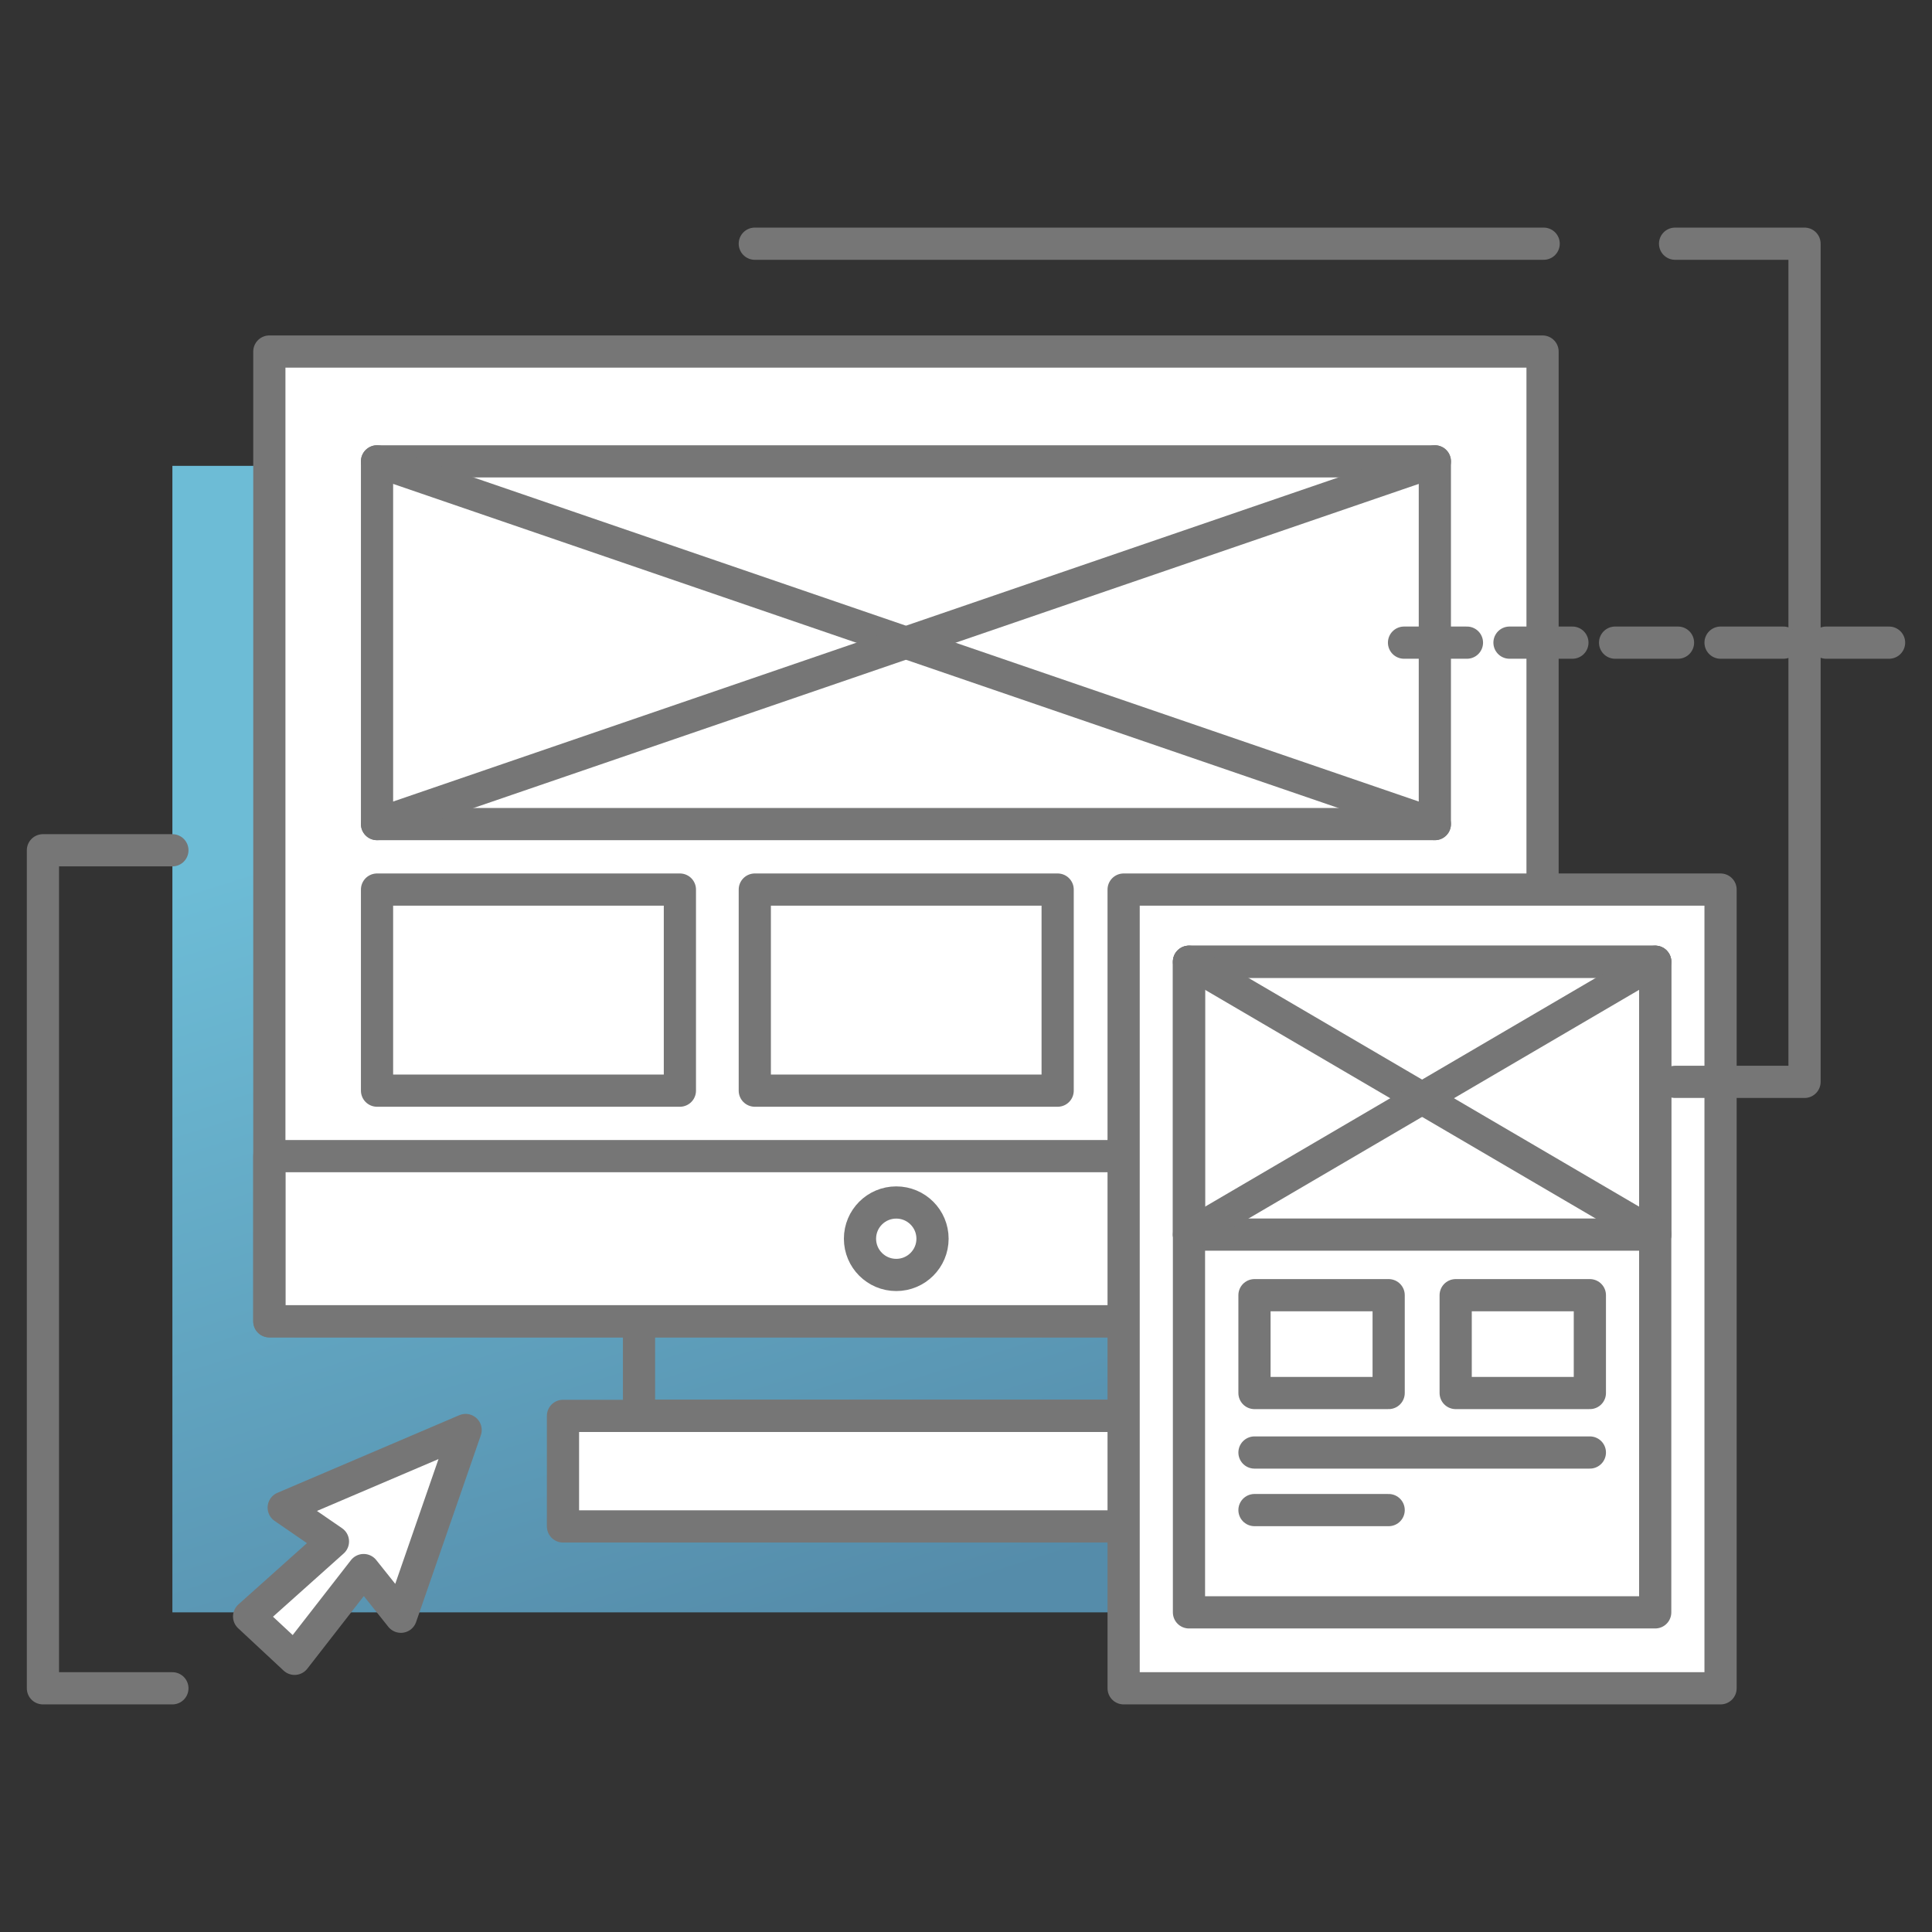 <svg width="180" height="180" viewBox="0 0 180 180" fill="none" xmlns="http://www.w3.org/2000/svg">
<rect x="0" y="0" width="180" height="180" fill="#333333" stroke="none"/>
<path d="M123.127 43.403H16.061V150.219H123.127V43.403Z" fill="url(#paint0_linear_32_1194)"/>
<path d="M109.326 119.321H59.535V131.901H109.326V119.321Z" stroke="#767676" stroke-width="3" stroke-miterlimit="10" stroke-linecap="round" stroke-linejoin="round"/>
<path d="M109.313 131.914H52.452V142.214H109.313V131.914Z" fill="white" stroke="#767676" stroke-width="3" stroke-miterlimit="10" stroke-linecap="round" stroke-linejoin="round"/>
<path d="M143.716 32.753H25.094V123.102H143.716V32.753Z" fill="white" stroke="#767676" stroke-width="3" stroke-miterlimit="10" stroke-linecap="round" stroke-linejoin="round"/>
<path d="M143.716 107.715H25.094V123.102H143.716V107.715Z" stroke="#767676" stroke-width="3" stroke-miterlimit="10" stroke-linecap="round" stroke-linejoin="round"/>
<path d="M133.682 42.984H35.127V76.777H133.682V42.984Z" stroke="#767676" stroke-width="3" stroke-miterlimit="10" stroke-linecap="round" stroke-linejoin="round"/>
<path d="M35.127 42.984L133.682 76.777" stroke="#767676" stroke-width="3" stroke-miterlimit="10" stroke-linecap="round" stroke-linejoin="round"/>
<path d="M133.682 42.984L35.127 76.777" stroke="#767676" stroke-width="3" stroke-miterlimit="10" stroke-linecap="round" stroke-linejoin="round"/>
<path d="M63.344 82.879H35.127V101.613H63.344V82.879Z" stroke="#767676" stroke-width="3" stroke-miterlimit="10" stroke-linecap="round" stroke-linejoin="round"/>
<path d="M98.539 82.879H70.323V101.613H98.539V82.879Z" stroke="#767676" stroke-width="3" stroke-miterlimit="10" stroke-linecap="round" stroke-linejoin="round"/>
<path d="M83.502 118.784C85.368 118.784 86.881 117.272 86.881 115.408C86.881 113.544 85.368 112.033 83.502 112.033C81.635 112.033 80.123 113.544 80.123 115.408C80.123 117.272 81.635 118.784 83.502 118.784Z" stroke="#767676" stroke-width="3" stroke-miterlimit="10" stroke-linecap="round" stroke-linejoin="round"/>
<path d="M160.3 82.879H104.686V157.295H160.3V82.879Z" fill="white" stroke="#767676" stroke-width="3" stroke-miterlimit="10" stroke-linecap="round" stroke-linejoin="round"/>
<path d="M154.212 89.604H110.774V150.22H154.212V89.604Z" stroke="#767676" stroke-width="3" stroke-miterlimit="10" stroke-linecap="round" stroke-linejoin="round"/>
<path d="M154.212 89.604H110.774V115.024H154.212V89.604Z" stroke="#767676" stroke-width="3" stroke-miterlimit="10" stroke-linecap="round" stroke-linejoin="round"/>
<path d="M110.774 89.604L154.212 115.037" stroke="#767676" stroke-width="3" stroke-miterlimit="10" stroke-linecap="round" stroke-linejoin="round"/>
<path d="M110.774 115.037L154.212 89.604" stroke="#767676" stroke-width="3" stroke-miterlimit="10" stroke-linecap="round" stroke-linejoin="round"/>
<path d="M129.378 120.67H116.877V129.784H129.378V120.67Z" stroke="#767676" stroke-width="3" stroke-miterlimit="10" stroke-linecap="round" stroke-linejoin="round"/>
<path d="M148.124 120.67H135.622V129.784H148.124V120.67Z" stroke="#767676" stroke-width="3" stroke-miterlimit="10" stroke-linecap="round" stroke-linejoin="round"/>
<path d="M116.877 135.327H148.124" stroke="#767676" stroke-width="3" stroke-miterlimit="10" stroke-linecap="round" stroke-linejoin="round"/>
<path d="M116.877 140.691H129.378" stroke="#767676" stroke-width="3" stroke-miterlimit="10" stroke-linecap="round" stroke-linejoin="round"/>
<path d="M16.061 157.295H4V79.218H16.061" stroke="#767676" stroke-width="3" stroke-miterlimit="10" stroke-linecap="round" stroke-linejoin="round"/>
<path d="M156.063 22.705H168.124V100.795H156.063" stroke="#767676" stroke-width="3" stroke-miterlimit="10" stroke-linecap="round" stroke-linejoin="round"/>
<path d="M143.82 22.705H70.323" stroke="#767676" stroke-width="3" stroke-miterlimit="10" stroke-linecap="round" stroke-linejoin="round"/>
<path d="M26.433 140.463L31.02 143.617L23.209 150.602L27.446 154.549L33.88 146.279L37.35 150.628L43.38 133.231L26.433 140.463Z" fill="white" stroke="#767676" stroke-width="3" stroke-miterlimit="10" stroke-linecap="round" stroke-linejoin="round"/>
<path d="M130.81 59.874H136.672" stroke="#767676" stroke-width="3" stroke-miterlimit="10" stroke-linecap="round" stroke-linejoin="round"/>
<path d="M140.636 59.874H146.497" stroke="#767676" stroke-width="3" stroke-miterlimit="10" stroke-linecap="round" stroke-linejoin="round"/>
<path d="M150.474 59.874H156.336" stroke="#767676" stroke-width="3" stroke-miterlimit="10" stroke-linecap="round" stroke-linejoin="round"/>
<path d="M160.3 59.874H166.161" stroke="#767676" stroke-width="3" stroke-miterlimit="10" stroke-linecap="round" stroke-linejoin="round"/>
<path d="M170.138 59.874H176" stroke="#767676" stroke-width="3" stroke-miterlimit="10" stroke-linecap="round" stroke-linejoin="round"/>
<defs>
<linearGradient id="paint0_linear_32_1194" x1="69.594" y1="43.403" x2="102.114" y2="145.885" gradientUnits="userSpaceOnUse">
<stop offset="0.2" stop-color="#6DBCD6"/>
<stop offset="0.986" stop-color="#558CAA"/>
</linearGradient>
</defs>
</svg>
